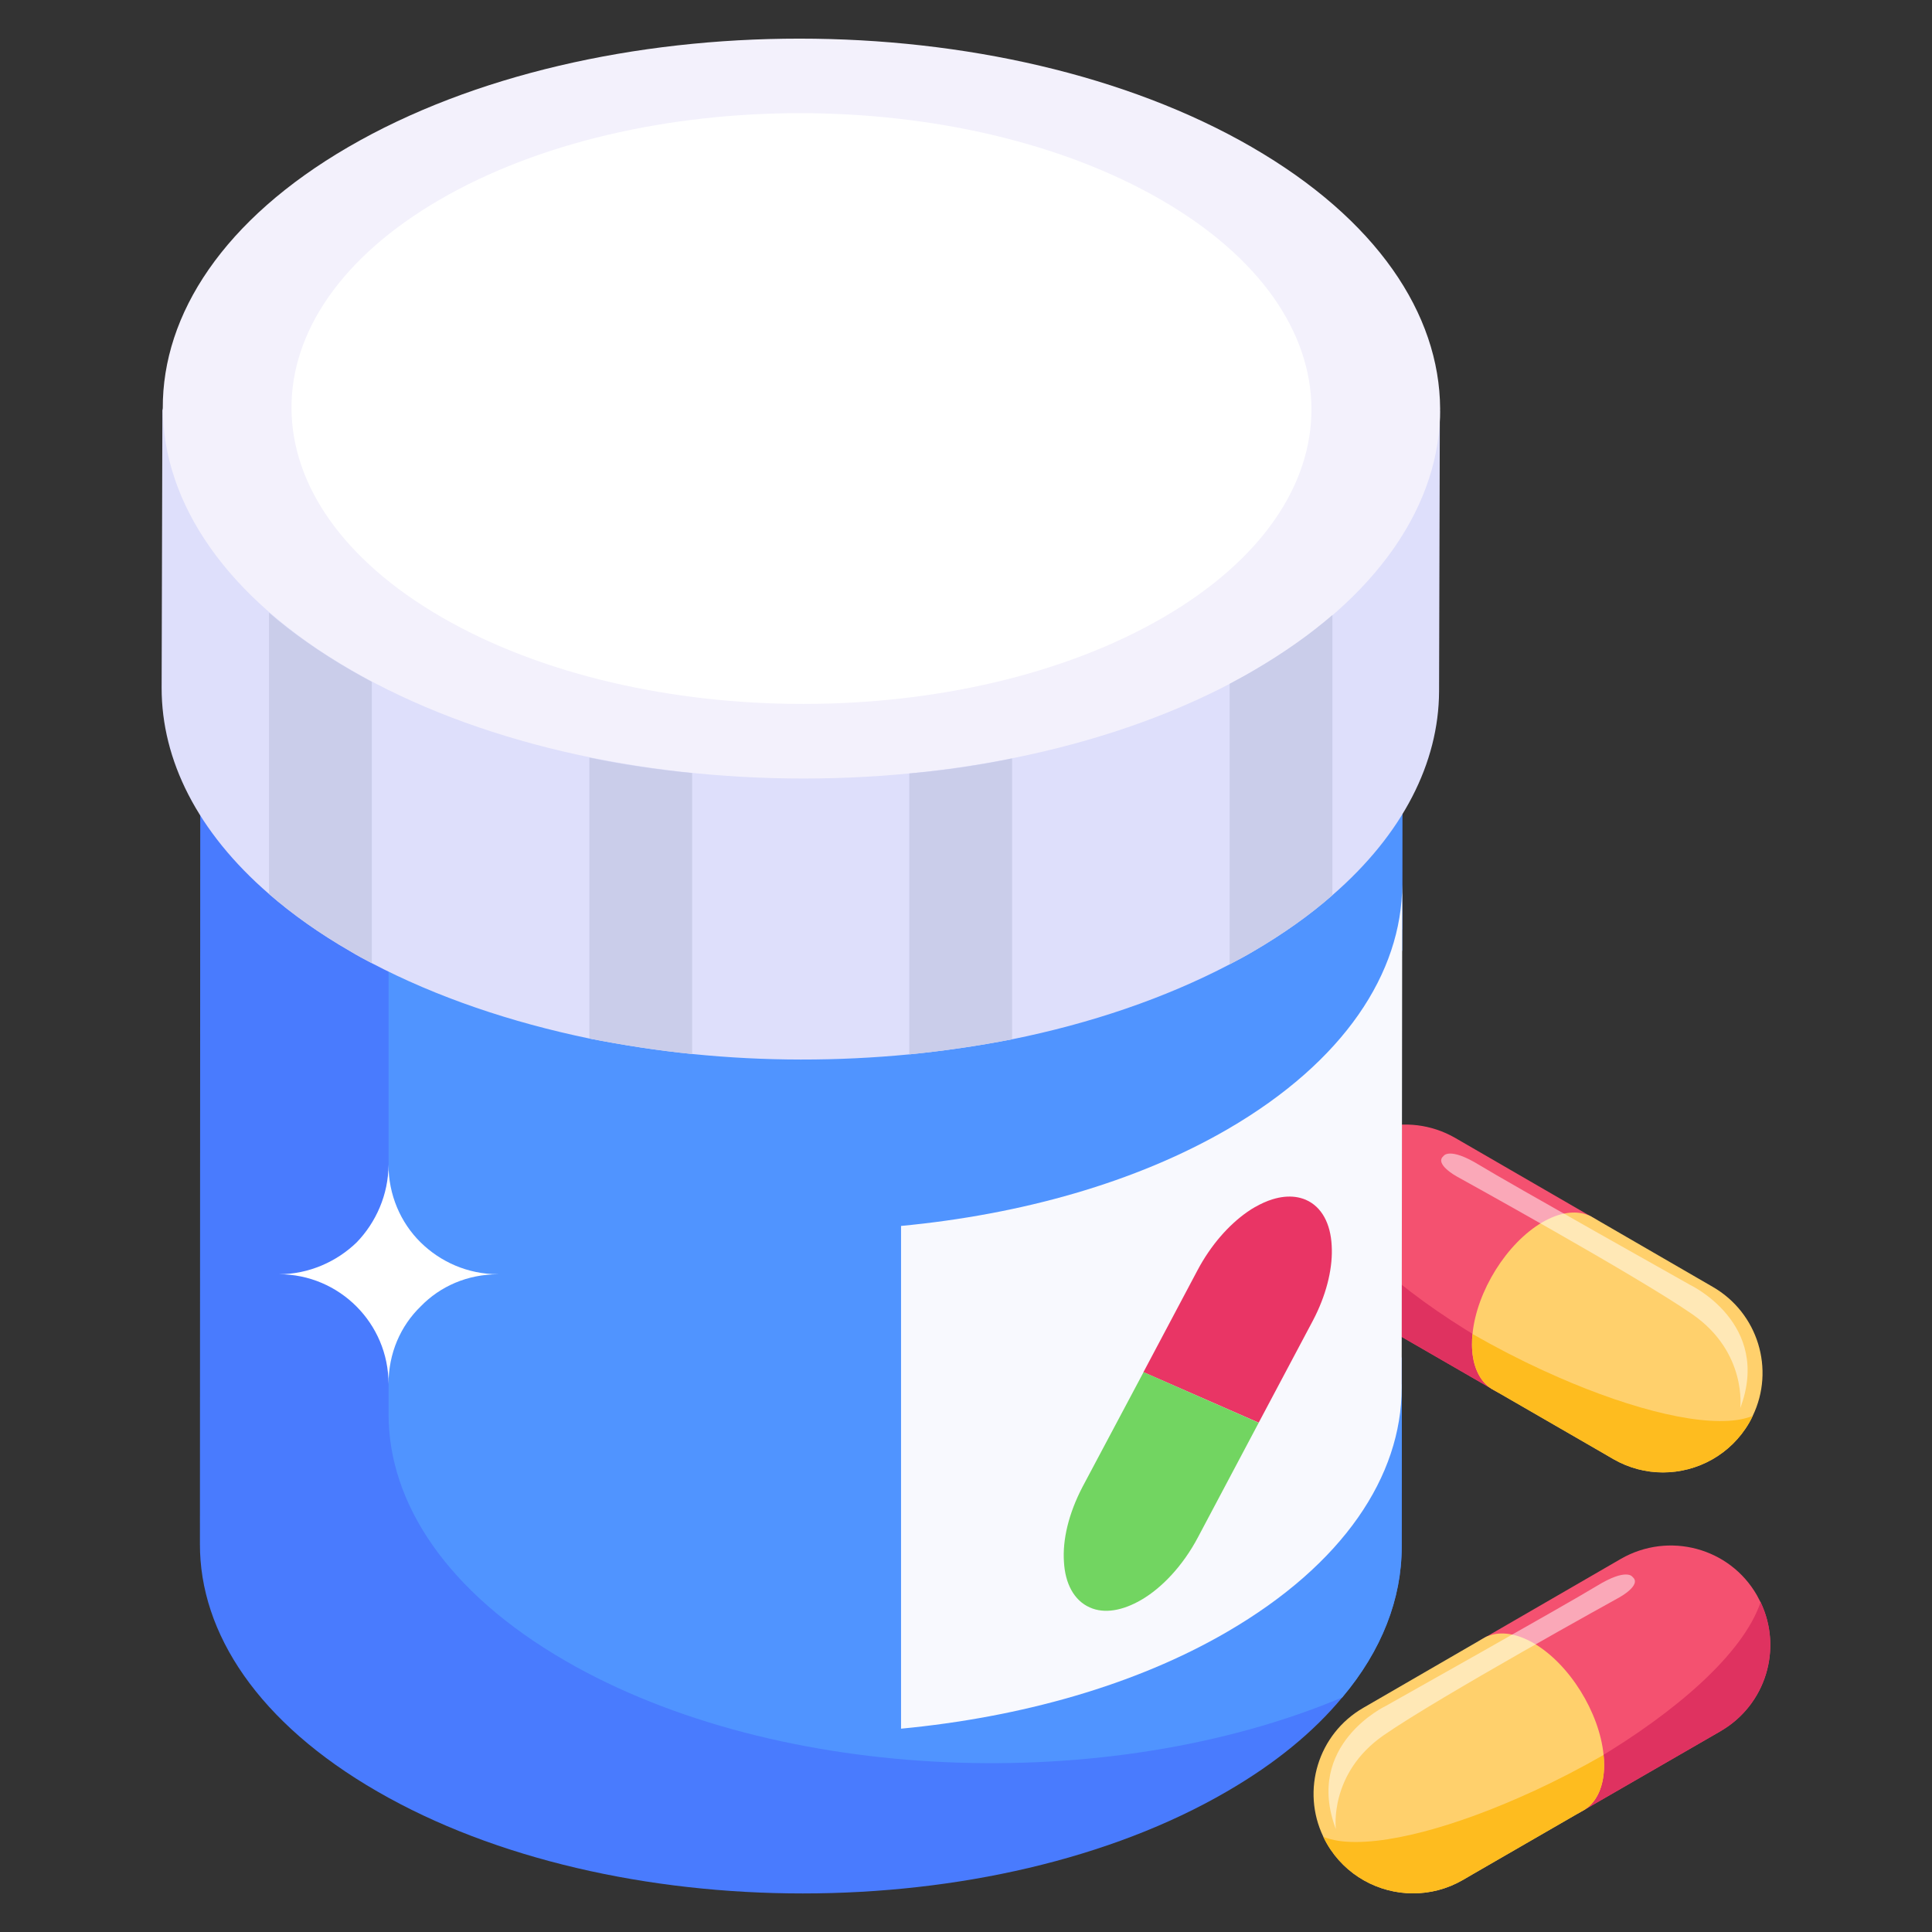 <svg xmlns="http://www.w3.org/2000/svg" id="Layer_1" height="512" viewBox="0 0 50 50" width="512"><rect x="0" y="0" width="50" height="50" fill="#333333" stroke="none"/><g id="_x32_8"><g><g><g><g><path d="m35.08 33.908 3.735 2.156c-.319-.192-.514-.599-.514-1.159 0-.085.003-.173.013-.261.104-1.101.876-2.361 1.811-2.898.472-.27.905-.313 1.228-.16l-3.696-2.139c-1.234-.707-2.81-.29-3.517.944-.033.059-.065.12-.094.179-.576 1.202-.137 2.66 1.036 3.338z" fill="#f45170"></path></g></g><path d="m35.08 33.908 3.735 2.156c-.319-.192-.514-.599-.514-1.159 0-.085.003-.173.013-.261-2.055-1.221-3.813-2.729-4.269-4.074-.576 1.202-.137 2.66 1.036 3.338z" fill="#df3260"></path><g><g><g><g><path d="m38.095 34.787c0 .488.15.856.397 1.075.003 0 .003 0 .003.003.013.007.023.016.033.026l.036.023c.013.013.029.023.046.033.029.016.059.033.088.049l2.797 1.615.257.15c.407.234.847.345 1.286.345.889 0 1.755-.462 2.231-1.286.033-.059.065-.117.091-.176.58-1.202.14-2.664-1.036-3.341 0 0-3.084-1.784-3.133-1.814-.013-.007-.023-.013-.029-.016-.007-.003-.013-.007-.013-.007-.023-.01-.046-.02-.068-.026-.316-.117-.72-.065-1.159.189-.931.541-1.706 1.794-1.814 2.895-.01.088-.013.176-.013.264z" fill="#ffd06c"></path></g></g><path d="m38.095 34.787c0 .488.15.856.397 1.075.003 0 .003 0 .003.003.013.007.023.016.033.026l.036.023c.013.013.029.023.046.033.029.016.059.033.088.049l2.797 1.615.257.15c.407.234.847.345 1.286.345.889 0 1.755-.462 2.231-1.286.033-.059.065-.117.091-.176-.117.046-.251.081-.397.104-1.123.163-3.045-.371-4.995-1.267 0 0 0 0-.003 0-.625-.287-1.25-.609-1.856-.957-.01.088-.013.176-.013.264z" fill="#febc1f"></path></g></g><path d="m45.037 36.447s.188-1.444-1.24-2.435c-1.428-.99-6.101-3.568-6.101-3.568s-.581-.319-.34-.524c0 0 .139-.254.933.233.749.458 5.446 3.097 5.446 3.097s2.132 1.002 1.301 3.196z" fill="#fff" opacity=".5"></path></g><g><g><g><g><g><g><g><path d="m36.121 28.579c.005-.028.009-.056.014-.084.005-.072.011-.165.022-.294-.025-.247-.025-.344-.014-.359-.091-.437-.121-.867-.118-1.289-.005-.098-.016-.196-.016-.294v-.083c0-.176.026-.344.042-.515v-.026c0-.555.086-1.087.237-1.595l.006-7.148c-.01 2.29-1.51 4.58-4.52 6.33-5.97 3.47-15.61 3.52-21.72.15-.09-.05-.18-.1-.27-.15-3.07-1.77-4.6-4.1-4.6-6.42l-.01 23.15c-.01 2.32 1.52 4.64 4.59 6.41 6.09 3.52 15.94 3.52 21.99 0 1.26-.73 2.25-1.55 2.98-2.43 1.03-1.22 1.54-2.56 1.54-3.89l.004-4.893c-.43-.815-.672-1.72-.644-2.639.04-1.318.267-2.631.486-3.93z" fill="#497bfe"></path></g><g><path d="m34.209 33.22c-.001-.237-.101-.691.047.078-.251-1.312.266-2.512 1.418-3.094-.044-.279-.072-.562-.063-.855-.01-.033-.025-.064-.034-.097-.07-.517-.139-1.035-.208-1.552-.05-1.113.328-2.175.92-3.099l.007-7.711c-.01 2.29-1.51 4.58-4.52 6.33-5.97 3.47-15.61 3.52-21.72.15v13.21c-.01 2.32 1.52 4.64 4.59 6.41 5.49 3.17 14.03 3.49 20.09.94 1.03-1.22 1.54-2.56 1.54-3.89l.004-4.212c-1.167-.264-2.065-1.411-2.07-2.608z" fill="#5094ff"></path></g><g><path d="m31.775 29.221c-2.385 1.385-5.359 2.212-8.456 2.506v13.011c3.092-.295 6.059-1.121 8.436-2.504 3.01-1.75 4.52-4.03 4.52-6.32l.015-13.023c-.01 2.29-1.505 4.58-4.515 6.33z" fill="#f8f9fe"></path></g><g><path d="m31.702 10.48c6.093 3.518 6.125 9.221.071 12.739s-15.899 3.518-21.992 0c-6.093-3.518-6.125-9.221-.072-12.739s15.899-3.518 21.993-0z" fill="#81d672"></path></g></g></g><g><g><g><path d="m37.263 10.617-.02 7.28c-.01 1.84-.93 3.68-2.76 5.27-.58.51-1.27 1-2.04 1.45-.2.12-.41.23-.62.34-1.68.88-3.6 1.53-5.63 1.94-.87.17-1.76.3-2.66.39-1.86.18-3.76.18-5.62-.01-.9-.09-1.79-.23-2.66-.4-2.03-.42-3.95-1.07-5.63-1.95-.19-.1-.38-.2-.56-.31-.8-.46-1.5-.96-2.1-1.48-1.86-1.61-2.78-3.47-2.78-5.33l.02-7.26c0 1.86 33.05 1.92 33.06.07z" fill="#dedffb"></path></g><g><path d="m32.391 3.804c6.476 3.739 6.51 9.801.076 13.54s-16.899 3.739-23.375 0c-6.476-3.739-6.51-9.801-.076-13.54s16.899-3.739 23.376-0z" fill="#f3f1fc"></path></g><g><path d="m30.044 5.168c5.171 2.985 5.198 7.826.061 10.811s-13.494 2.986-18.665 0c-5.171-2.986-5.198-7.826-.061-10.811s13.494-2.986 18.665-0z" fill="#fff"></path></g></g></g></g></g><g fill="#cacdea"><path d="m9.623 17.647v7.28c-.19-.1-.38-.2-.56-.31-.8-.46-1.5-.96-2.1-1.48v-7.28c.6.52 1.31 1.02 2.12 1.49.18.1.35.2.54.3z"></path><path d="m17.913 20.007v7.27c-.9-.09-1.79-.23-2.66-.4v-7.27c.87.18 1.76.31 2.66.4z"></path><path d="m26.193 19.627v7.27c-.87.17-1.76.3-2.66.39v-7.27c.9-.08 1.79-.21 2.66-.39z"></path><path d="m34.483 15.917v7.25c-.58.51-1.27 1-2.04 1.45-.2.12-.41.23-.62.34v-7.26c.22-.12.43-.23.63-.35.77-.45 1.45-.93 2.03-1.43z"></path></g></g><g><g><path d="m32.935 31.037c.205-.063.404-.085.59-.06-.185-.025-.385-.003-.59.06z" fill="#48567f"></path></g><g><g><path d="m32.484 31.237c.151-.087.303-.155.451-.2.205-.063.404-.085.59-.06.094.013.184.037.27.074.412.18.64.616.669 1.183.002.035.004.071.004.107.01.543-.153 1.192-.486 1.828l-1.407 2.65-2.983-1.307 1.4-2.639c.343-.647.806-1.171 1.285-1.506.068-.048.137-.092.206-.131z" fill="#e93565"></path></g><g><path d="m32.575 36.821-1.57 2.96c-.39.74-.94 1.32-1.48 1.63-.47.27-.94.36-1.32.19-.41-.18-.64-.62-.67-1.18-.04-.57.12-1.25.48-1.94l1.58-2.97z" fill="#72d561"></path></g></g></g></g><g><g><g><path d="m44.529 44.802-3.735 2.156c.319-.192.514-.599.514-1.159 0-.085-.003-.173-.013-.261-.104-1.101-.876-2.361-1.811-2.898-.472-.27-.905-.313-1.228-.16l3.696-2.139c1.234-.707 2.81-.29 3.517.944.033.059.065.12.094.179.576 1.202.137 2.66-1.036 3.338z" fill="#f45170"></path></g></g><path d="m44.529 44.802-3.735 2.156c.319-.192.514-.599.514-1.159 0-.085-.003-.173-.013-.261 2.055-1.221 3.813-2.729 4.269-4.074.576 1.202.137 2.66-1.036 3.338z" fill="#df3260"></path><g><g><g><g><path d="m41.514 45.681c0 .488-.15.856-.397 1.075-.003 0-.003 0-.003.003-.013.006-.023.016-.033.026l-.036.023c-.013.013-.029.023-.046.033-.029.016-.059.033-.088.049l-2.797 1.615-.257.15c-.407.234-.847.345-1.286.345-.889 0-1.755-.462-2.231-1.286-.033-.059-.065-.117-.091-.176-.58-1.202-.14-2.664 1.036-3.341 0 0 3.084-1.784 3.133-1.814.013-.007.023-.013.029-.016.007-.003.013-.007.013-.007.023-.01.046-.02.068-.026.316-.117.72-.065 1.159.189.931.541 1.706 1.794 1.814 2.895.01.088.013.176.013.264z" fill="#ffd06c"></path></g></g><path d="m41.514 45.681c0 .488-.15.856-.397 1.075-.003 0-.003 0-.003.003-.013.006-.023.016-.033.026l-.036.023c-.013.013-.029.023-.046.033-.029.016-.059.033-.088.049l-2.797 1.615-.257.15c-.407.234-.847.345-1.286.345-.889 0-1.755-.462-2.231-1.286-.033-.059-.065-.117-.091-.176.117.046.251.081.397.104 1.123.163 3.045-.371 4.995-1.267h.003c.625-.287 1.25-.609 1.856-.957.01.088.013.176.013.264z" fill="#febc1f"></path></g></g><path d="m34.572 47.341s-.188-1.444 1.24-2.435c1.428-.99 6.101-3.568 6.101-3.568s.581-.319.34-.524c0 0-.139-.254-.933.233-.749.458-5.446 3.097-5.446 3.097s-2.132 1.002-1.301 3.196z" fill="#fff" opacity=".5"></path></g></g><g><path d="m12.892 32.978c-.793 0-1.498.309-2.005.832-.523.507-.832 1.213-.832 2.005 0-1.562-1.268-2.838-2.838-2.838.777 0 1.498-.325 2.013-.824.499-.515.824-1.237.824-2.013 0 .777.309 1.498.832 2.013.507.499 1.213.824 2.005.824z" fill="#fff"></path></g></g></svg>